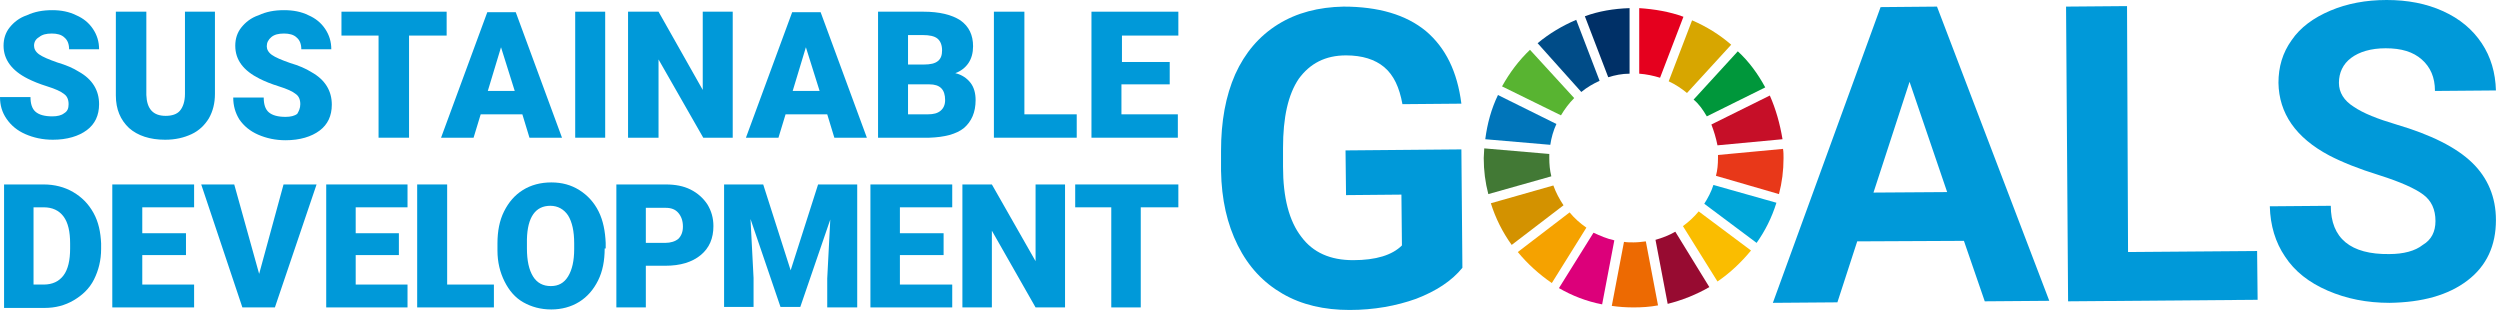 <svg width="492" height="61" viewBox="0 0 492 61" fill="none" xmlns="http://www.w3.org/2000/svg">
<g clip-path="url(#clip0)">
<path d="M287.8 52.7C285.7 55.3 282.6 57.3 278.7 58.8C274.8 60.2 270.4 61 265.6 61C260.6 61 256.2 60 252.4 57.8C248.6 55.6 245.7 52.5 243.6 48.3C241.5 44.1 240.4 39.3 240.3 33.6V29.7C240.3 23.9 241.2 18.9 243.1 14.6C245 10.4 247.8 7.1 251.5 4.8C255.2 2.5 259.5 1.4 264.4 1.3C271.3 1.3 276.7 2.9 280.6 6.1C284.5 9.4 286.8 14.1 287.6 20.4L276 20.5C275.4 17.2 274.3 14.8 272.4 13.2C270.6 11.7 268.1 10.9 264.9 10.9C260.8 10.9 257.8 12.5 255.6 15.5C253.5 18.6 252.5 23.1 252.5 29.1V32.8C252.5 38.9 253.7 43.5 256.1 46.6C258.4 49.7 261.8 51.2 266.3 51.2C270.8 51.2 274 50.2 275.9 48.3L275.8 38.3L264.9 38.4L264.8 29.6L287.6 29.4L287.8 52.7Z" fill="#0099D9"/>
<path d="M386.5 47.4L365.5 47.5L361.6 59.5L348.9 59.6L370.1 1.4L381.2 1.3L403.3 59.2L390.6 59.3L386.5 47.4ZM368.7 37.9L383.2 37.8L375.8 16.1L368.7 37.9Z" fill="#0099D9"/>
<path d="M418.8 49.6L444.2 49.4L444.3 59L407 59.3L406.6 1.3L418.6 1.2L418.8 49.6Z" fill="#0099D9"/>
<path d="M479.3 43.5C479.3 41.2 478.5 39.5 476.9 38.3C475.3 37.1 472.4 35.8 468.3 34.5C464.1 33.2 460.9 31.9 458.4 30.6C451.8 27.1 448.5 22.3 448.4 16.3C448.4 13.2 449.2 10.4 451 7.9C452.7 5.4 455.3 3.5 458.6 2.1C461.9 0.7 465.6 0 469.7 0C473.8 0 477.5 0.7 480.8 2.2C484.1 3.7 486.6 5.8 488.4 8.5C490.2 11.2 491.1 14.3 491.2 17.8L479.2 17.9C479.2 15.2 478.3 13.2 476.6 11.7C474.9 10.2 472.6 9.5 469.5 9.5C466.6 9.5 464.3 10.2 462.7 11.4C461.1 12.6 460.3 14.3 460.3 16.3C460.3 18.2 461.3 19.8 463.2 21C465.1 22.3 467.9 23.4 471.6 24.5C478.4 26.5 483.4 29 486.5 32C489.6 35 491.2 38.8 491.2 43.3C491.2 48.3 489.4 52.3 485.6 55.2C481.8 58.1 476.7 59.5 470.3 59.6C465.8 59.6 461.8 58.8 458.1 57.2C454.4 55.6 451.6 53.4 449.7 50.5C447.8 47.7 446.8 44.4 446.7 40.6L458.7 40.5C458.7 46.9 462.6 50.1 470.2 50C473 50 475.3 49.4 476.8 48.2C478.5 47.2 479.3 45.6 479.3 43.5Z" fill="#0099D9"/>
<path d="M307.2 22.7C307.9 21.5 308.8 20.3 309.8 19.3L301.1 9.8C298.9 11.9 297.1 14.3 295.6 17L307.2 22.7Z" fill="#58B431"/>
<path d="M328.4 16C329.7 16.6 330.9 17.4 332 18.3L340.7 8.8C338.4 6.8 335.8 5.2 333 4L328.4 16Z" fill="#D7A600"/>
<path d="M348.3 18.8L336.8 24.5C337.3 25.8 337.7 27.1 338 28.6L350.8 27.4C350.3 24.4 349.5 21.5 348.3 18.8Z" fill="#C60F28"/>
<path d="M335.9 22.9L347.4 17.2C346 14.6 344.2 12.1 342 10.1L333.3 19.6C334.4 20.5 335.2 21.7 335.9 22.9Z" fill="#00973B"/>
<path d="M304.9 31.1C304.9 30.8 304.9 30.6 304.9 30.3L292.1 29.2C292.1 29.8 292 30.5 292 31.1C292 33.6 292.3 35.9 292.9 38.2L305.3 34.7C305 33.5 304.9 32.3 304.9 31.1Z" fill="#427935"/>
<path d="M334.3 41.6C333.4 42.7 332.3 43.7 331.2 44.5L338 55.4C340.5 53.7 342.7 51.6 344.6 49.3L334.3 41.6Z" fill="#FABD00"/>
<path d="M338.1 31.1C338.1 32.3 338 33.5 337.7 34.6L350.1 38.2C350.7 35.9 351 33.6 351 31.1C351 30.5 351 29.9 350.9 29.3L338.1 30.5C338.1 30.7 338.1 30.9 338.1 31.1Z" fill="#E83819"/>
<path d="M308.9 41.8L298.7 49.6C300.6 51.9 302.9 54 305.4 55.7L312.2 44.8C310.9 43.9 309.8 42.9 308.9 41.8Z" fill="#F5A200"/>
<path d="M305.1 28.5C305.3 27.1 305.7 25.7 306.3 24.4L294.8 18.7C293.5 21.4 292.7 24.3 292.3 27.4L305.1 28.5Z" fill="#0075BA"/>
<path d="M336.4 56.5L329.7 45.6C328.5 46.3 327.2 46.8 325.8 47.2L328.2 59.8C331 59.1 333.8 58 336.4 56.5Z" fill="#970B31"/>
<path d="M337.2 36.4C336.8 37.7 336.1 39 335.4 40.1L345.7 47.8C347.4 45.4 348.7 42.8 349.6 39.9L337.2 36.4Z" fill="#00A6D9"/>
<path d="M323.9 47.5C323.1 47.6 322.3 47.7 321.5 47.7C320.8 47.7 320.2 47.7 319.6 47.6L317.2 60.2C318.6 60.4 320 60.5 321.5 60.5C323.1 60.5 324.7 60.4 326.3 60.1L323.9 47.5Z" fill="#ED6A02"/>
<path d="M322.6 14.5C324 14.6 325.4 14.9 326.7 15.3L331.3 3.3C328.6 2.3 325.6 1.8 322.6 1.6V14.5Z" fill="#E5001E"/>
<path d="M317.7 47.3C316.3 47 314.9 46.4 313.6 45.8L306.8 56.7C309.4 58.2 312.2 59.3 315.3 59.9L317.7 47.3Z" fill="#DC007A"/>
<path d="M316.5 15.2C317.8 14.8 319.2 14.5 320.7 14.5V1.6C317.6 1.7 314.6 2.2 311.9 3.2L316.5 15.2Z" fill="#003067"/>
<path d="M307.7 40.4C306.9 39.2 306.2 37.9 305.7 36.5L293.4 40C294.3 42.9 295.7 45.7 297.5 48.2L307.7 40.4Z" fill="#D39200"/>
<path d="M311.2 18.1C312.3 17.2 313.5 16.5 314.8 15.9L310.2 3.9C307.4 5.1 304.9 6.6 302.6 8.5L311.2 18.1Z" fill="#004C88"/>
<path d="M13.5 20.5C13.5 19.6 13.2 18.9 12.6 18.5C12 18 10.9 17.5 9.3 17C7.7 16.5 6.5 16 5.5 15.5C2.3 13.9 0.7 11.7 0.7 9C0.7 7.6 1.1 6.4 1.9 5.4C2.7 4.4 3.8 3.5 5.3 3C6.8 2.3 8.4 2 10.3 2C12 2 13.6 2.3 15 3C16.4 3.6 17.5 4.5 18.3 5.7C19.1 6.9 19.5 8.2 19.5 9.7H13.6C13.6 8.7 13.3 7.9 12.7 7.4C12.1 6.8 11.2 6.6 10.2 6.6C9.1 6.6 8.3 6.8 7.7 7.3C7 7.7 6.7 8.3 6.7 9C6.7 9.6 7 10.2 7.7 10.7C8.4 11.2 9.6 11.7 11.3 12.3C13 12.8 14.4 13.4 15.5 14.1C18.2 15.6 19.5 17.8 19.5 20.5C19.5 22.7 18.7 24.4 17.1 25.6C15.5 26.8 13.2 27.5 10.4 27.5C8.4 27.5 6.6 27.1 5 26.4C3.4 25.7 2.2 24.7 1.3 23.4C0.4 22.1 0 20.7 0 19.1H6C6 20.4 6.3 21.4 7 22C7.7 22.6 8.8 22.9 10.3 22.9C11.3 22.9 12.1 22.7 12.6 22.3C13.3 21.9 13.5 21.3 13.5 20.5Z" fill="#0099D9"/>
<path d="M42.3 2.3V18.5C42.3 20.3 41.9 21.9 41.1 23.3C40.3 24.6 39.2 25.7 37.7 26.4C36.2 27.1 34.5 27.5 32.5 27.5C29.5 27.5 27.1 26.7 25.4 25.2C23.7 23.6 22.8 21.5 22.8 18.8V2.3H28.8V18.7C28.9 21.4 30.1 22.8 32.6 22.8C33.8 22.8 34.8 22.5 35.4 21.8C36 21.1 36.4 20 36.4 18.5V2.3H42.3Z" fill="#0099D9"/>
<path d="M59.1 20.5C59.1 19.6 58.8 18.9 58.2 18.5C57.6 18 56.5 17.5 54.9 17C53.3 16.5 52.1 16 51.1 15.5C47.9 13.9 46.3 11.8 46.3 9C46.3 7.6 46.7 6.4 47.5 5.4C48.3 4.4 49.4 3.5 50.9 3C52.4 2.3 54 2 55.9 2C57.7 2 59.3 2.3 60.7 3C62.1 3.6 63.2 4.5 64 5.7C64.8 6.9 65.2 8.2 65.2 9.7H59.3C59.3 8.7 59 7.9 58.4 7.4C57.8 6.8 56.9 6.6 55.9 6.6C54.8 6.6 54 6.8 53.4 7.3C52.8 7.8 52.5 8.4 52.5 9.1C52.5 9.7 52.8 10.3 53.5 10.8C54.2 11.3 55.4 11.8 57.1 12.4C58.8 12.9 60.2 13.5 61.3 14.2C64 15.7 65.3 17.9 65.3 20.6C65.3 22.8 64.5 24.5 62.9 25.7C61.3 26.9 59 27.6 56.2 27.6C54.2 27.6 52.4 27.2 50.8 26.5C49.2 25.8 48 24.8 47.1 23.5C46.3 22.2 45.9 20.8 45.9 19.2H51.9C51.9 20.5 52.2 21.5 52.9 22.1C53.6 22.7 54.7 23 56.2 23C57.2 23 58 22.8 58.5 22.4C58.8 21.9 59.1 21.3 59.1 20.5Z" fill="#0099D9"/>
<path d="M87.9 7H80.5V27.1H74.5V7H67.2V2.3H87.9V7Z" fill="#0099D9"/>
<path d="M102.8 22.5H94.6L93.2 27.1H86.8L95.9 2.4H101.5L110.6 27.1H104.2L102.8 22.5ZM96 17.9H101.3L98.6 9.3L96 17.9Z" fill="#0099D9"/>
<path d="M119.1 27.1H113.2V2.3H119.1V27.1Z" fill="#0099D9"/>
<path d="M144.3 27.1H138.4L129.6 11.7V27.1H123.6V2.3H129.6L138.3 17.7V2.3H144.2V27.1H144.3Z" fill="#0099D9"/>
<path d="M162.8 22.5H154.6L153.2 27.1H146.8L155.9 2.4H161.5L170.6 27.1H164.2L162.8 22.5ZM156 17.9H161.3L158.6 9.3L156 17.9Z" fill="#0099D9"/>
<path d="M172.8 27.1V2.3H181.7C184.9 2.3 187.3 2.9 189 4C190.7 5.2 191.5 6.9 191.5 9.1C191.5 10.4 191.2 11.5 190.6 12.4C190 13.3 189.1 14 188 14.4C189.3 14.7 190.3 15.4 191 16.3C191.7 17.2 192 18.4 192 19.7C192 22.1 191.2 23.9 189.7 25.2C188.2 26.4 185.9 27 182.9 27.1H172.8ZM178.7 12.7H181.8C183.1 12.7 184 12.5 184.6 12C185.2 11.5 185.4 10.8 185.4 9.9C185.4 8.9 185.1 8.1 184.5 7.6C183.9 7.1 182.9 6.9 181.6 6.9H178.7V12.7ZM178.7 16.6V22.5H182.6C183.7 22.5 184.5 22.3 185.1 21.8C185.7 21.3 186 20.6 186 19.7C186 17.6 185 16.6 182.9 16.6H178.7Z" fill="#0099D9"/>
<path d="M201.5 22.5H211.9V27.1H195.6V2.3H201.6V22.5H201.5Z" fill="#0099D9"/>
<path d="M230.1 16.6H220.7V22.5H231.8V27.1H214.8V2.3H231.9V7H220.8V12.2H230.2V16.6H230.1Z" fill="#0099D9"/>
<path d="M0.8 60.5V36.3H8.6C10.7 36.3 12.7 36.8 14.4 37.8C16.1 38.8 17.4 40.1 18.4 41.9C19.4 43.7 19.8 45.7 19.9 47.9V49C19.9 51.2 19.4 53.2 18.5 55C17.6 56.8 16.2 58.1 14.5 59.1C12.8 60.1 10.9 60.6 8.8 60.6H0.8V60.5ZM6.6 40.8V56H8.6C10.3 56 11.6 55.4 12.5 54.2C13.4 53 13.8 51.2 13.8 48.9V47.9C13.8 45.6 13.4 43.8 12.5 42.6C11.6 41.4 10.3 40.8 8.6 40.8H6.6Z" fill="#0099D9"/>
<path d="M36.5 50.2H28V56H38.2V60.5H22.1V36.3H38.2V40.8H28V45.9H36.6V50.2H36.5Z" fill="#0099D9"/>
<path d="M51 53.9L55.8 36.3H62.3L54.1 60.5H47.7L39.6 36.3H46.1L51 53.9Z" fill="#0099D9"/>
<path d="M78.5 50.2H70V56H80.2V60.5H64.2V36.3H80.2V40.8H70V45.9H78.5V50.2Z" fill="#0099D9"/>
<path d="M88 56H97.2V60.5H82.1V36.3H88V56Z" fill="#0099D9"/>
<path d="M119 48.9C119 51.3 118.6 53.4 117.7 55.2C116.8 57 115.6 58.4 114 59.4C112.4 60.4 110.5 60.9 108.5 60.9C106.4 60.9 104.6 60.4 103 59.5C101.4 58.6 100.2 57.2 99.3 55.4C98.4 53.6 97.9 51.6 97.9 49.3V47.9C97.9 45.5 98.3 43.4 99.2 41.6C100.1 39.8 101.3 38.4 102.9 37.4C104.5 36.4 106.4 35.9 108.5 35.9C110.6 35.9 112.4 36.4 114 37.4C115.6 38.4 116.9 39.8 117.8 41.6C118.7 43.4 119.1 45.5 119.2 47.8V48.9H119ZM113 47.9C113 45.5 112.6 43.7 111.8 42.4C111 41.2 109.8 40.5 108.3 40.5C105.4 40.5 103.8 42.7 103.7 47.1V48.9C103.7 51.3 104.1 53.1 104.9 54.4C105.7 55.7 106.9 56.3 108.4 56.3C109.9 56.3 111 55.7 111.8 54.4C112.6 53.1 113 51.3 113 49V47.9Z" fill="#0099D9"/>
<path d="M127.1 52.3V60.5H121.3V36.3H131C132.9 36.3 134.5 36.6 135.9 37.3C137.3 38 138.4 39 139.2 40.2C140 41.5 140.4 42.9 140.4 44.5C140.4 46.9 139.6 48.8 137.9 50.2C136.2 51.6 133.9 52.3 130.9 52.3H127.1ZM127.1 47.8H130.9C132 47.8 132.9 47.5 133.5 47C134.1 46.4 134.4 45.6 134.4 44.6C134.4 43.5 134.1 42.6 133.5 41.9C132.9 41.2 132.1 40.9 131 40.9H127.1V47.8Z" fill="#0099D9"/>
<path d="M150.2 36.3L155.6 53.2L161 36.3H168.7V60.5H162.8V54.8L163.4 43.2L157.5 60.4H153.6L147.7 43.1L148.3 54.7V60.4H142.5V36.3H150.2Z" fill="#0099D9"/>
<path d="M185.7 50.2H177.1V56H187.4V60.5H171.3V36.3H187.4V40.8H177.1V45.9H185.7V50.2Z" fill="#0099D9"/>
<path d="M209.6 60.5H203.8L195.2 45.4V60.5H189.4V36.3H195.2L203.8 51.4V36.3H209.6V60.5Z" fill="#0099D9"/>
<path d="M231.8 40.8H224.5V60.5H218.7V40.8H211.6V36.3H231.9V40.8H231.8Z" fill="#0099D9"/>
</g>
<defs>
<clipPath id="clip0">
<rect width="491.3" height="61" fill="white"/>
</clipPath>
</defs>
</svg>
